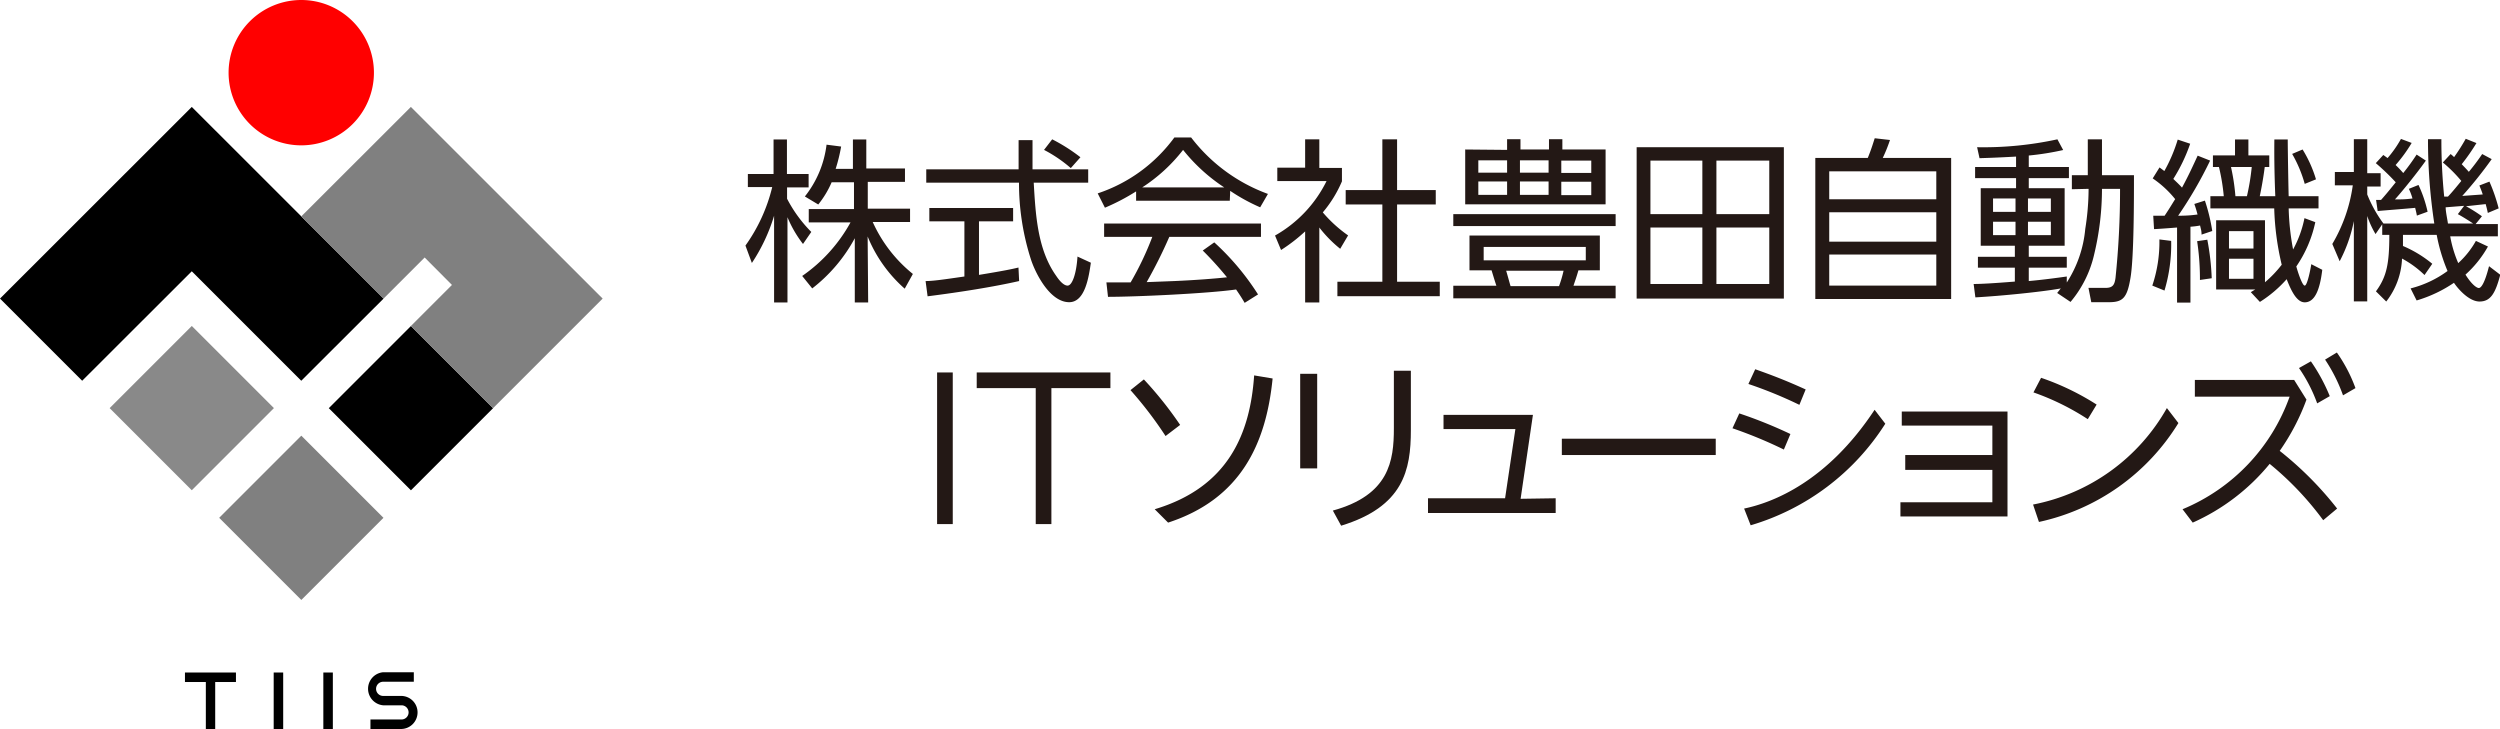 <svg xmlns="http://www.w3.org/2000/svg" viewBox="0 0 186.8 54.49"><defs><style>.cls-1{fill:red;}.cls-2{fill:#898989;}.cls-3{fill:gray;}.cls-4{fill:#231815;}</style></defs><title>logo-footer</title><g id="レイヤー_2" data-name="レイヤー 2"><g id="Logo"><path class="cls-1" d="M27.94,5.43A5.43,5.43,0,1,1,22.51,0,5.43,5.43,0,0,1,27.94,5.43Z"/><rect class="cls-2" x="9.99" y="26.16" width="8.68" height="8.68" transform="translate(-17.37 19.06) rotate(-45)"/><rect class="cls-3" x="18.17" y="34.35" width="8.68" height="8.68" transform="translate(-20.76 27.25) rotate(-45)"/><rect x="26.36" y="26.16" width="8.68" height="8.68" transform="translate(-12.57 30.64) rotate(-45)"/><polygon points="0 22.31 6.14 28.45 14.33 20.27 22.51 28.45 28.66 22.31 14.33 7.99 0 22.31"/><polygon class="cls-3" points="22.51 16.17 28.66 22.31 31.73 19.24 33.77 21.29 30.7 24.36 36.84 30.5 45.03 22.31 30.7 7.99 22.51 16.17"/><rect x="20.45" y="50.25" width="0.71" height="4.23"/><rect x="24.16" y="50.25" width="0.71" height="4.23"/><path d="M31.2,53.25A1.23,1.23,0,0,0,30,52H28.63a.53.53,0,0,1-.53-.53.53.53,0,0,1,.53-.53h2.29v-.71H28.63a1.24,1.24,0,0,0,0,2.47H30a.53.53,0,0,1,0,1.06H27.68v.71H30A1.24,1.24,0,0,0,31.2,53.25Z"/><polygon points="13.82 50.25 13.82 50.96 15.38 50.96 15.38 54.48 16.08 54.48 16.08 50.96 17.63 50.96 17.63 50.25 13.82 50.25"/><path class="cls-4" d="M60,18.23a8.67,8.67,0,0,1-1.16-2V22.6h-1V16.12a13.33,13.33,0,0,1-1.66,3.53l-.48-1.3a12.62,12.62,0,0,0,2-4.37H55.88V13H57.8V10.42h1V13h1.62v1H58.81v.85a10.11,10.11,0,0,0,1.81,2.48Zm4.87,4.37h-1V17.8a11.86,11.86,0,0,1-3.18,3.75l-.75-.93a11.75,11.75,0,0,0,3.61-4H60.43v-1h3.38v-2H62.14a7.08,7.08,0,0,1-1,1.66l-1-.6a7.72,7.72,0,0,0,1.62-3.87l1.09.14a12.71,12.71,0,0,1-.41,1.67h1.29V10.42h1v2.17h2.89v1H64.84v2H68v1H65.21a10.53,10.53,0,0,0,3,3.88l-.61,1.1a10.41,10.41,0,0,1-2.77-3.9Z"/><path class="cls-4" d="M76.15,21c-1.89.43-4.33.82-6.84,1.14L69.16,21c.55,0,1.24-.1,2.9-.34V16.54H69.44v-1H75.7v1H73.15v4c1.89-.31,2.45-.43,2.95-.55Zm1-10.53c0,.45,0,1,0,2.18h4.16v1H77.24c.14,2.44.29,5,1.67,6.95.14.21.51.74.86.74s.66-.9.74-2.17l1,.46c-.15,1-.41,2.95-1.62,2.95-1.45,0-2.53-2.18-2.86-3.2a18.63,18.63,0,0,1-.89-5.73H69.21v-1h6.9c0-.61,0-1.4,0-2.18Zm2.86,2.09a10.24,10.24,0,0,0-2-1.36l.61-.79a13,13,0,0,1,2.11,1.34Z"/><path class="cls-4" d="M91.89,15h-7V14.3a16,16,0,0,1-2.33,1.22l-.54-1.07a11.63,11.63,0,0,0,5.73-4.18H89a12.7,12.7,0,0,0,5.74,4.22l-.58,1a13.71,13.71,0,0,1-2.24-1.23Zm-1.16,3.11A19.09,19.09,0,0,1,94,22l-1,.63c-.21-.36-.37-.61-.64-1-2.19.31-7.55.55-9.57.55l-.12-1.08h1.81a22.63,22.63,0,0,0,1.62-3.4H82.5v-1H94.22v1H87.37a35.43,35.43,0,0,1-1.69,3.38L87.75,21c1.6-.07,3-.18,3.93-.28a25.54,25.54,0,0,0-1.81-2ZM91.47,14A13.13,13.13,0,0,1,88.4,11.2,12.38,12.38,0,0,1,85.35,14Z"/><path class="cls-4" d="M98.58,22.6H97.52V17.29a12.58,12.58,0,0,1-1.8,1.39l-.45-1.08a9.48,9.48,0,0,0,3.85-4.07H95.44v-1h2.08V10.41h1.06v2.14h1.69v1a9.09,9.09,0,0,1-1.43,2.32,9.92,9.92,0,0,0,1.89,1.72l-.59,1A9.35,9.35,0,0,1,98.58,17Zm5.81-12.19V14.2h2.89v1.08h-2.89v5.77h3.19v1.08H99.93V21.05h3.36V15.28h-2.74V14.2h2.74V10.41Z"/><path class="cls-4" d="M120.72,16.89H108.59V16h12.13Zm-1.18,3.31h-1.6c-.17.58-.2.64-.37,1.15h3.15v.94H108.59v-.94h3.22c-.15-.45-.19-.6-.36-1.15H109.8V17.6h9.74Zm-6.93-9V10.4h1v.77h2.13V10.4h1v.77h3.23v4.1H109.48v-4.1Zm0,.78h-2.15v.92h2.15Zm0,1.58h-2.15v1h2.15Zm5.88,4.89h-7.63v1h7.63Zm-2,2.93a8.93,8.93,0,0,0,.34-1.15h-4.29c.08.25.28,1,.33,1.15Zm-.78-9.4h-2.14v.92h2.14Zm0,1.58h-2.14v1h2.14ZM118.9,12h-2.24v.92h2.24Zm0,1.58h-2.24v1h2.24Z"/><path class="cls-4" d="M133.29,11V22.31h-11V11Zm-6.09,1h-3.88v4h3.88Zm0,5h-3.88v4.22h3.88Zm5-5h-3.95v4h3.95Zm0,5h-3.95v4.22h3.95Z"/><path class="cls-4" d="M139.56,11.8c.27-.64.45-1.27.52-1.47l1.14.13a11.69,11.69,0,0,1-.54,1.34h5.11V22.34H135.64V11.8Zm5.12,1h-8v2.09h8Zm0,3.06h-8v2.2h8Zm0,3.16h-8v2.32h8Z"/><path class="cls-4" d="M154.81,14.14V13.09H156V10.41h1.06v2.68h2.39c0,1.81,0,6.05-.25,7.61s-.57,1.88-1.62,1.88h-1.32l-.21-1.07,1.28,0c.52,0,.67-.21.74-.74a63.59,63.59,0,0,0,.34-6.66h-1.35a21,21,0,0,1-.57,4.84,8.41,8.41,0,0,1-1.78,3.61l-1-.67c.1-.11.21-.28.28-.34-1.35.25-4.41.56-6.39.67l-.13-1c.53,0,1.45-.05,3.08-.18V20h-2.76v-.81h2.76v-.83H148v-4.3h2.64v-.75h-3.06v-.83h3.06V11.7c-1.6.09-2.22.1-2.73.12l-.18-.82a26,26,0,0,0,6-.59l.43.8a20.28,20.28,0,0,1-2.57.41v.86h3v.83h-3v.75h2.68v4.3h-2.68v.83h2.84V20h-2.84v1c.92-.08,2-.22,2.84-.34v.45a8.84,8.84,0,0,0,1.38-4,19.32,19.32,0,0,0,.25-3Zm-4.21.69h-1.68v1h1.68Zm0,1.74h-1.68v1h1.68Zm2.64-1.74h-1.71v1h1.71Zm0,1.74h-1.71v1h1.71Z"/><path class="cls-4" d="M160.82,21.34a10.21,10.21,0,0,0,.53-3.45l.88.11a12,12,0,0,1-.5,3.71ZM165.14,12a31,31,0,0,1-2.39,4.12c.88,0,1.22-.07,1.45-.09a8.22,8.22,0,0,0-.24-.79l.79-.25a13.54,13.54,0,0,1,.55,2.27l-.8.27c0-.3-.05-.4-.11-.68a5.82,5.82,0,0,1-.72.09v5.67h-1V17c-1,.08-1.49.11-1.72.12l-.06-1,.85,0c.41-.61.63-1,.79-1.24a7.74,7.74,0,0,0-1.68-1.55l.51-.82.36.27a11.74,11.74,0,0,0,1-2.35l.93.31a12.6,12.6,0,0,1-1.26,2.63c.12.12.44.41.65.65.54-1,.85-1.7,1.17-2.39Zm-.76,8.92a19,19,0,0,0-.21-2.9l.76-.11a18.71,18.71,0,0,1,.33,2.88ZM173,16.6a9.25,9.25,0,0,1-1.42,3.31c.08.3.43,1.43.63,1.43s.45-1.32.49-1.6l.82.42c-.18,1.52-.57,2.43-1.31,2.43-.59,0-1-.83-1.35-1.73a9.26,9.26,0,0,1-2,1.7l-.68-.73.33-.2h-2.92V16.46h3.65v4.63a8.54,8.54,0,0,0,1.25-1.31,20.51,20.51,0,0,1-.56-4.21h-4.77v-.91h1a14.64,14.64,0,0,0-.36-2.18h-.45v-.87H167V10.42h1v1.19h1.56v.87h-.34c-.05.42-.18,1.29-.37,2.18h1.16c-.08-2-.08-3.26-.07-4.24h1c0,.69.05,3.64.07,4.24h2.23v.91h-2.23a18.71,18.71,0,0,0,.33,3.07,8.25,8.25,0,0,0,.85-2.34Zm-4.62.67h-1.83v1.3h1.83Zm0,2.06h-1.83v1.5h1.83Zm-.49-4.67a17.09,17.09,0,0,0,.36-2.18H166.7a15.48,15.48,0,0,1,.33,2.18Zm4.32-.92a9.69,9.69,0,0,0-.94-2.24l.78-.33a9.26,9.26,0,0,1,1,2.23Z"/><path class="cls-4" d="M183.11,11.51a2.71,2.71,0,0,1,.26.23,14.49,14.49,0,0,0,.87-1.37l.8.32a15.31,15.31,0,0,1-1.1,1.58c.14.15.39.4.53.57a16.12,16.12,0,0,0,1-1.33l.71.38a30.61,30.61,0,0,1-2.2,2.75l1.53-.11c-.09-.29-.16-.44-.25-.67l.75-.29a12.82,12.82,0,0,1,.69,2l-.81.34c-.07-.34-.11-.47-.16-.66l-1.47.16a11.23,11.23,0,0,1,1.19.75l-.47.58h1.66v.92h-3.56a8.84,8.84,0,0,0,.6,2A6.6,6.6,0,0,0,185,18l.9.42a8.19,8.19,0,0,1-1.68,2.1c.45.72.83,1,1,1s.44-.36.76-1.63l.84.64c-.36,1.36-.71,2-1.55,2s-1.7-1.07-1.91-1.4a10,10,0,0,1-2.79,1.32l-.45-.9a8,8,0,0,0,2.76-1.3,13.11,13.11,0,0,1-.81-2.7h-2.52c0,.3,0,.53,0,.83a8.92,8.92,0,0,1,2.19,1.33l-.58.84a7.46,7.46,0,0,0-1.68-1.23,5.58,5.58,0,0,1-1.18,3.21l-.77-.76c.8-1.09,1-2.05,1-4.22H178v-.79l-.5.73a7.06,7.06,0,0,1-.62-1.35v6.38h-1v-6a11,11,0,0,1-1.06,3l-.55-1.29a11.8,11.8,0,0,0,1.53-4.38h-1.34v-1h1.42V10.4h1v2.54h1v1h-1v.59a9.64,9.64,0,0,0,1.21,2.17h3.8a41.56,41.56,0,0,1-.47-6.3h1a42.43,42.43,0,0,0,.21,4.29h.28c.33-.34.8-.93,1-1.17a10.51,10.51,0,0,0-1.38-1.38Zm-2.4,2.31a9.51,9.51,0,0,1,.68,2l-.8.29c-.05-.27-.08-.38-.13-.58-.46.05-2.68.22-2.8.24l-.12-.83h.37c.17-.19.47-.53,1.1-1.32a17.16,17.16,0,0,0-1.49-1.43l.56-.61.32.23a8.23,8.23,0,0,0,1-1.43l.8.3A10.88,10.88,0,0,1,179,12.33a7.77,7.77,0,0,1,.57.6,16.46,16.46,0,0,0,1-1.38l.69.45c-.65.92-1.78,2.32-2.31,2.9.46,0,.79,0,1.31-.07a4.31,4.31,0,0,0-.27-.72Zm3.41,1.56-1.38.11c0,.33.12.85.17,1.21h1.88c-.16-.11-.7-.46-1.14-.7Z"/><rect class="cls-4" x="70.02" y="27.83" width="1.17" height="11.33"/><polygon class="cls-4" points="72.98 27.83 72.98 29 77.33 29 77.39 29 77.39 39.16 78.56 39.16 78.56 29 78.63 29 82.97 29 82.97 27.83 72.98 27.83"/><path class="cls-4" d="M87.09,32.58a29,29,0,0,0-2.62-3.43l1-.8a27.88,27.88,0,0,1,2.71,3.4Zm8-4.3c-.49,4.9-2.39,9-7.81,10.77l-1-1c5.51-1.65,7.13-5.66,7.43-10Z"/><path class="cls-4" d="M98.42,27.93V35H97.15V27.93Zm7-.23v4.43c0,3-.55,5.72-5.21,7.15l-.62-1.13c4.21-1.16,4.56-3.7,4.56-6.15V27.7Z"/><path class="cls-4" d="M116.24,37.23v1.1H106.7v-1.1h5.76l.77-5.17h-5.37V31h6.68l-.92,6.27Z"/><path class="cls-4" d="M128.2,32.78V34H116.7V32.78Z"/><path class="cls-4" d="M133.29,33.59A33.34,33.34,0,0,0,129.45,32l.51-1.11a33.89,33.89,0,0,1,3.82,1.54Zm7.58-1.93a17.92,17.92,0,0,1-10.06,7.59L130.32,38c2.15-.45,6.2-2,9.75-7.38Zm-6.42-1.41a32.08,32.08,0,0,0-3.81-1.56l.51-1.1c1.36.48,2.36.87,3.77,1.51Z"/><path class="cls-4" d="M142,37.53h6.87V35.11h-6.51V34h6.51v-2.2H142.1V30.75H150v7.84h-8Z"/><path class="cls-4" d="M156,31.32a18.78,18.78,0,0,0-4.06-2l.57-1.09a19.13,19.13,0,0,1,4.15,2Zm6.77.29A16.26,16.26,0,0,1,152.35,39l-.44-1.3a14.68,14.68,0,0,0,10-7.21Z"/><path class="cls-4" d="M173.59,38.87a23.07,23.07,0,0,0-4-4.21,15.67,15.67,0,0,1-5.75,4.39l-.76-1a14.3,14.3,0,0,0,8-8.41H164V28.39h7.42l.92,1.47a16.68,16.68,0,0,1-2,3.83A25.5,25.5,0,0,1,174.63,38ZM172.67,27a13.38,13.38,0,0,1,1.41,2.6l-.94.54a11.52,11.52,0,0,0-1.36-2.64Zm1.94-.66A11.28,11.28,0,0,1,176,29l-.93.54a12.14,12.14,0,0,0-1.34-2.67Z"/></g></g></svg>